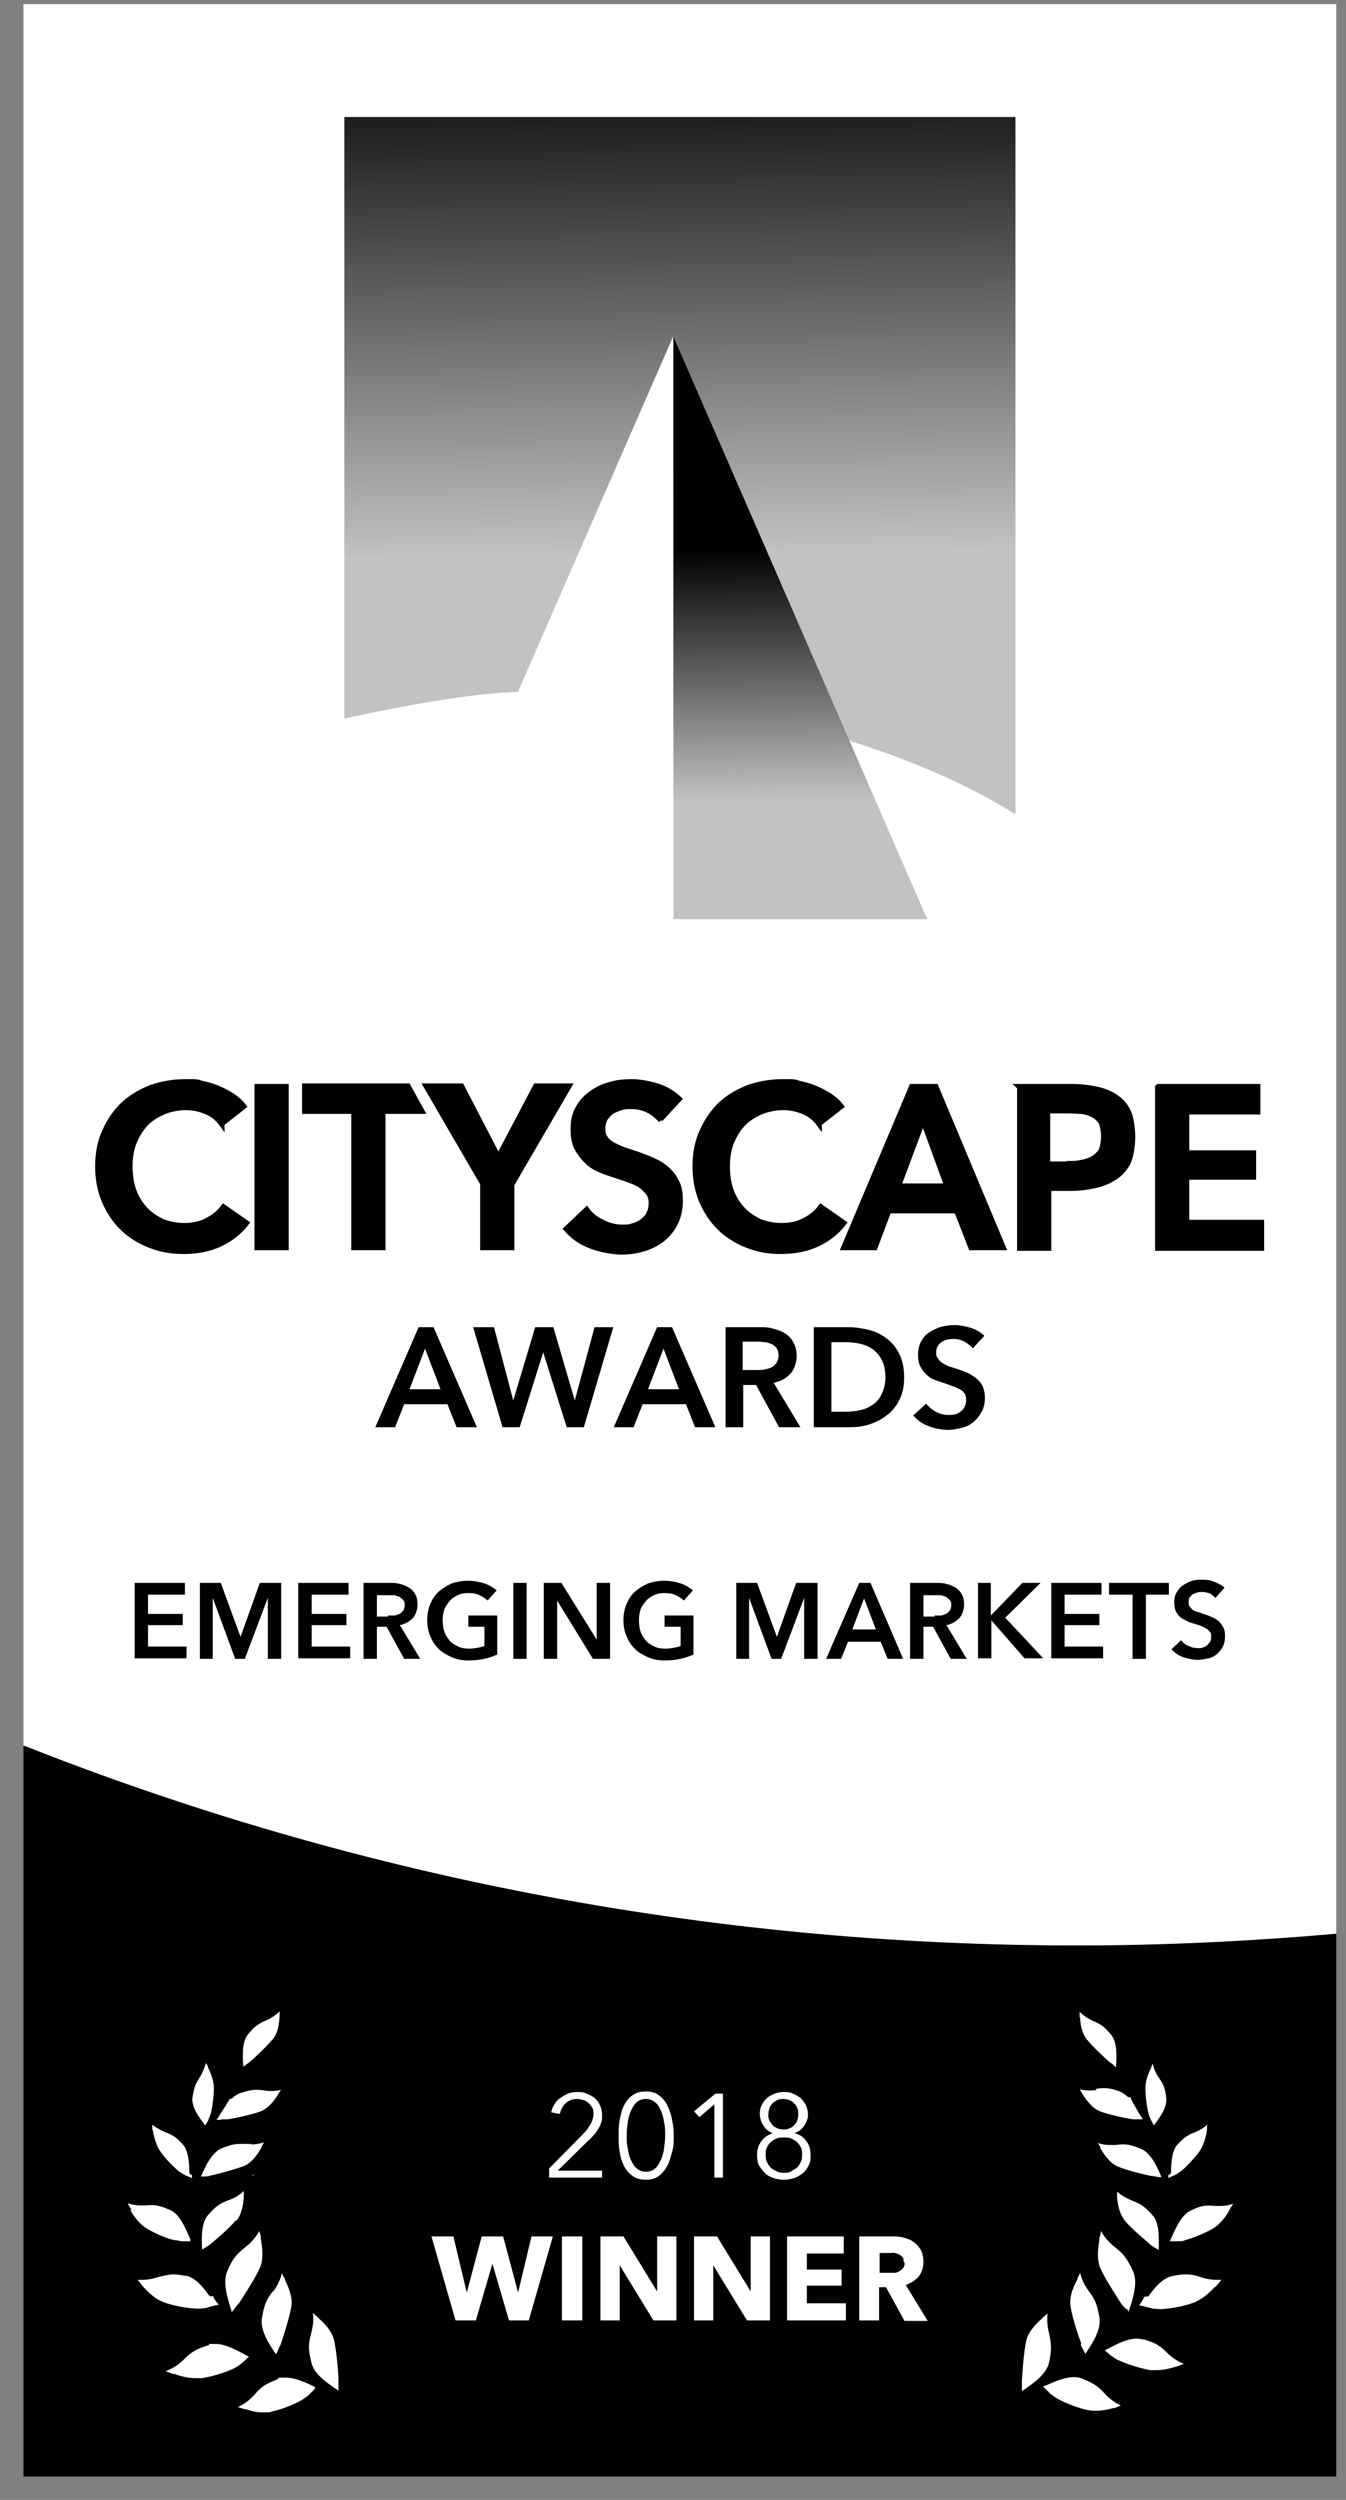 <svg width="49" height="91" viewBox="0 0 49 91" fill="none" xmlns="http://www.w3.org/2000/svg">
<rect x="0" y="0" width="49" height="91" fill="#808080" stroke="none"/>
<g clip-path="url(#clip0_10754_26129)">
<path d="M0.854 0.15V63.538C12.71 68.23 25.636 70.819 39.166 70.819C52.697 70.819 45.532 70.683 48.647 70.391V0.15H0.854Z" fill="white"/>
<path d="M19.057 25.186C26.649 25.186 33.307 27.327 36.967 29.644V4.258H12.535V26.159C12.535 26.159 16.779 25.186 19.057 25.186Z" fill="url(#paint0_linear_10754_26129)"/>
<path d="M24.508 33.46H33.755L24.508 12.24V33.46Z" fill="url(#paint1_linear_10754_26129)"/>
<path d="M24.509 33.46H15.242L24.509 12.24V33.46Z" fill="white"/>
<path d="M15.22 48.312H15.784L17.361 51.953H16.621L16.29 51.116H14.713L14.382 51.953H13.662L15.239 48.312H15.22ZM16.037 50.571L15.473 49.091L14.908 50.571H16.037Z" fill="#010101"/>
<path d="M17.283 48.312H17.984L18.685 50.98L19.483 48.312H20.145L20.924 50.98L21.644 48.312H22.325L21.255 51.953H20.631L19.775 49.227L18.918 51.953H18.295L17.225 48.312H17.283Z" fill="#010101"/>
<path d="M23.901 48.312H24.466L26.043 51.953H25.303L24.972 51.116H23.395L23.064 51.953H22.344L23.921 48.312H23.901ZM24.719 50.571L24.154 49.091L23.59 50.571H24.719Z" fill="#010101"/>
<path d="M26.395 48.312H27.66C27.835 48.312 27.991 48.312 28.166 48.371C28.322 48.41 28.478 48.468 28.594 48.546C28.711 48.624 28.828 48.741 28.886 48.877C28.964 49.013 29.003 49.169 29.003 49.364C29.003 49.558 28.925 49.85 28.77 50.006C28.614 50.181 28.419 50.279 28.166 50.337L29.14 51.953H28.361L27.524 50.415H27.056V51.953H26.414V48.312H26.395ZM27.563 49.87C27.66 49.87 27.757 49.87 27.835 49.85C27.913 49.831 28.01 49.812 28.088 49.773C28.166 49.734 28.224 49.675 28.263 49.617C28.302 49.539 28.341 49.461 28.341 49.344C28.341 49.227 28.322 49.169 28.283 49.091C28.244 49.033 28.186 48.974 28.108 48.935C28.03 48.897 27.952 48.877 27.874 48.858C27.796 48.858 27.699 48.838 27.621 48.838H27.037V49.87H27.563Z" fill="#010101"/>
<path d="M29.625 48.312H30.91C31.143 48.312 31.377 48.351 31.63 48.41C31.864 48.468 32.078 48.566 32.273 48.721C32.467 48.858 32.623 49.052 32.74 49.286C32.857 49.52 32.915 49.812 32.915 50.142C32.915 50.473 32.857 50.727 32.74 50.96C32.623 51.194 32.467 51.388 32.273 51.525C32.078 51.68 31.864 51.778 31.63 51.856C31.397 51.934 31.143 51.953 30.91 51.953H29.625V48.312ZM30.812 51.388C30.988 51.388 31.143 51.369 31.319 51.33C31.494 51.291 31.63 51.233 31.767 51.135C31.903 51.038 32.02 50.921 32.097 50.746C32.175 50.571 32.234 50.376 32.234 50.142C32.234 49.909 32.195 49.675 32.097 49.5C32.02 49.344 31.903 49.208 31.767 49.111C31.63 49.013 31.474 48.955 31.319 48.916C31.143 48.877 30.988 48.858 30.812 48.858H30.267V51.388H30.812Z" fill="#010101"/>
<path d="M35.407 49.072C35.329 48.974 35.232 48.916 35.115 48.838C34.998 48.779 34.862 48.74 34.745 48.74C34.628 48.74 34.589 48.74 34.511 48.76C34.434 48.76 34.375 48.799 34.297 48.838C34.239 48.877 34.181 48.935 34.142 48.994C34.103 49.052 34.083 49.13 34.083 49.227C34.083 49.325 34.083 49.383 34.142 49.441C34.181 49.5 34.219 49.558 34.278 49.597C34.336 49.636 34.414 49.675 34.492 49.714C34.57 49.753 34.667 49.772 34.784 49.811C34.901 49.85 35.018 49.889 35.154 49.947C35.271 49.986 35.388 50.064 35.504 50.142C35.602 50.22 35.699 50.317 35.758 50.434C35.816 50.551 35.855 50.707 35.855 50.882C35.855 51.057 35.816 51.252 35.738 51.388C35.66 51.524 35.563 51.661 35.446 51.758C35.329 51.855 35.193 51.933 35.018 51.972C34.862 52.011 34.687 52.05 34.511 52.05C34.336 52.05 34.044 52.011 33.811 51.914C33.577 51.836 33.402 51.7 33.246 51.524L33.713 51.096C33.811 51.213 33.928 51.31 34.064 51.388C34.219 51.466 34.356 51.505 34.511 51.505C34.667 51.505 34.667 51.505 34.745 51.486C34.823 51.486 34.901 51.427 34.959 51.388C35.018 51.349 35.076 51.291 35.115 51.213C35.154 51.135 35.173 51.057 35.173 50.96C35.173 50.862 35.154 50.785 35.115 50.726C35.076 50.668 35.018 50.609 34.94 50.571C34.862 50.532 34.784 50.493 34.667 50.454C34.57 50.415 34.453 50.376 34.336 50.337C34.219 50.298 34.122 50.259 34.005 50.22C33.889 50.181 33.791 50.103 33.713 50.025C33.636 49.948 33.558 49.85 33.499 49.733C33.441 49.617 33.421 49.48 33.421 49.305C33.421 49.13 33.46 48.955 33.538 48.818C33.616 48.682 33.713 48.565 33.85 48.487C33.986 48.41 34.122 48.332 34.278 48.293C34.434 48.254 34.609 48.234 34.765 48.234C34.92 48.234 35.135 48.273 35.329 48.332C35.524 48.39 35.68 48.487 35.835 48.624L35.407 49.091V49.072Z" fill="#010101"/>
<path d="M8.077 40.917C7.921 40.703 7.727 40.547 7.474 40.45C7.221 40.352 6.987 40.313 6.753 40.313C6.52 40.313 6.169 40.372 5.916 40.489C5.663 40.605 5.449 40.742 5.274 40.936C5.099 41.131 4.962 41.365 4.865 41.618C4.768 41.871 4.729 42.163 4.729 42.455C4.729 42.747 4.768 43.078 4.865 43.331C4.962 43.603 5.099 43.818 5.274 44.012C5.449 44.207 5.663 44.343 5.897 44.46C6.13 44.557 6.422 44.616 6.714 44.616C7.006 44.616 7.318 44.557 7.551 44.421C7.785 44.304 7.999 44.129 8.136 43.934L8.973 44.518C8.72 44.849 8.389 45.102 8.019 45.278C7.649 45.453 7.201 45.55 6.695 45.55C6.189 45.55 5.819 45.472 5.429 45.317C5.04 45.161 4.709 44.947 4.437 44.674C4.164 44.402 3.95 44.071 3.794 43.701C3.638 43.331 3.561 42.903 3.561 42.455C3.561 42.007 3.638 41.559 3.814 41.189C3.969 40.819 4.203 40.489 4.476 40.216C4.768 39.944 5.099 39.749 5.488 39.593C5.877 39.457 6.286 39.379 6.753 39.379C7.221 39.379 7.143 39.379 7.337 39.437C7.532 39.476 7.746 39.535 7.921 39.612C8.116 39.69 8.291 39.788 8.447 39.885C8.622 40.002 8.758 40.119 8.875 40.274L8.077 40.897V40.917Z" fill="#010101" stroke="#010101" stroke-width="0.195"/>
<path d="M9.361 39.555H10.413V45.414H9.361V39.555Z" fill="#010101" stroke="#010101" stroke-width="0.195"/>
<path d="M12.885 40.45H11.094V39.535H14.851L15.357 40.45H13.936V45.414H12.885V40.45Z" fill="#010101" stroke="#010101" stroke-width="0.195"/>
<path d="M17.597 43.117L15.514 39.535H16.799L18.142 42.124L19.505 39.535H20.712L18.628 43.117V45.414H17.577V43.117H17.597Z" fill="#010101" stroke="#010101" stroke-width="0.195"/>
<path d="M24.061 40.781C23.944 40.644 23.788 40.508 23.594 40.411C23.399 40.313 23.185 40.274 22.99 40.274C22.796 40.274 22.757 40.274 22.62 40.313C22.504 40.352 22.387 40.391 22.29 40.45C22.192 40.508 22.114 40.605 22.036 40.703C21.978 40.8 21.939 40.936 21.939 41.073C21.939 41.209 21.959 41.326 22.017 41.404C22.075 41.501 22.153 41.579 22.25 41.637C22.348 41.696 22.465 41.754 22.601 41.812C22.737 41.871 22.893 41.91 23.049 41.968C23.243 42.026 23.438 42.104 23.633 42.182C23.827 42.26 24.022 42.358 24.197 42.494C24.372 42.63 24.509 42.786 24.606 42.98C24.723 43.175 24.762 43.409 24.762 43.701C24.762 43.993 24.703 44.285 24.587 44.518C24.47 44.752 24.314 44.947 24.119 45.102C23.925 45.258 23.691 45.375 23.438 45.453C23.185 45.531 22.912 45.57 22.62 45.57C22.328 45.57 21.861 45.492 21.511 45.355C21.141 45.219 20.849 45.005 20.615 44.733L21.355 44.032C21.491 44.226 21.686 44.382 21.939 44.499C22.173 44.616 22.406 44.674 22.64 44.674C22.873 44.674 22.893 44.674 23.01 44.635C23.146 44.596 23.243 44.557 23.36 44.48C23.457 44.402 23.555 44.324 23.613 44.207C23.672 44.09 23.711 43.973 23.711 43.798C23.711 43.623 23.672 43.506 23.594 43.409C23.516 43.311 23.419 43.214 23.302 43.136C23.185 43.058 23.029 43 22.873 42.941C22.698 42.883 22.543 42.825 22.348 42.766C22.173 42.708 21.997 42.65 21.822 42.572C21.647 42.494 21.491 42.396 21.355 42.26C21.219 42.124 21.102 41.968 21.005 41.793C20.907 41.598 20.868 41.384 20.868 41.092C20.868 40.8 20.927 40.528 21.063 40.313C21.18 40.099 21.355 39.924 21.55 39.788C21.744 39.651 21.978 39.535 22.231 39.476C22.484 39.398 22.757 39.379 23.01 39.379C23.263 39.379 23.613 39.437 23.925 39.535C24.236 39.632 24.489 39.788 24.723 40.002L24.042 40.742L24.061 40.781Z" fill="#010101" stroke="#010101" stroke-width="0.195"/>
<path d="M29.823 40.917C29.667 40.703 29.473 40.547 29.22 40.45C28.967 40.352 28.733 40.313 28.499 40.313C28.266 40.313 27.915 40.372 27.662 40.489C27.409 40.605 27.195 40.742 27.02 40.936C26.845 41.131 26.708 41.365 26.611 41.618C26.514 41.871 26.475 42.163 26.475 42.455C26.475 42.747 26.514 43.078 26.611 43.331C26.708 43.603 26.845 43.818 27.02 44.012C27.195 44.207 27.409 44.343 27.643 44.46C27.876 44.557 28.168 44.616 28.46 44.616C28.753 44.616 29.064 44.557 29.298 44.421C29.531 44.304 29.745 44.129 29.882 43.934L30.719 44.518C30.466 44.849 30.135 45.102 29.765 45.278C29.395 45.453 28.947 45.55 28.441 45.55C27.935 45.55 27.565 45.472 27.176 45.317C26.786 45.161 26.455 44.947 26.183 44.674C25.91 44.402 25.696 44.071 25.54 43.701C25.384 43.331 25.307 42.903 25.307 42.455C25.307 42.007 25.384 41.559 25.56 41.189C25.715 40.819 25.949 40.489 26.222 40.216C26.514 39.944 26.845 39.749 27.234 39.593C27.623 39.457 28.032 39.379 28.499 39.379C28.967 39.379 28.889 39.379 29.083 39.437C29.278 39.476 29.492 39.535 29.667 39.612C29.862 39.69 30.037 39.788 30.193 39.885C30.368 40.002 30.505 40.119 30.621 40.274L29.823 40.897V40.917Z" fill="#010101" stroke="#010101" stroke-width="0.195"/>
<path d="M33.191 39.555H34.067L36.52 45.414H35.352L34.827 44.071H32.354L31.848 45.414H30.719L33.191 39.555ZM34.476 43.176L33.6 40.781L32.705 43.176H34.476Z" fill="#010101" stroke="#010101" stroke-width="0.195"/>
<path d="M37.103 39.555H39.011C39.342 39.555 39.654 39.594 39.926 39.652C40.199 39.71 40.432 39.808 40.627 39.944C40.822 40.08 40.978 40.255 41.075 40.47C41.172 40.684 41.231 41.073 41.231 41.385C41.231 41.696 41.172 42.105 41.056 42.339C40.939 42.553 40.764 42.747 40.569 42.864C40.355 43.001 40.121 43.098 39.849 43.156C39.576 43.215 39.284 43.254 38.972 43.254H38.174V45.434H37.123V39.574L37.103 39.555ZM38.875 42.358C39.05 42.358 39.206 42.358 39.362 42.319C39.517 42.3 39.654 42.241 39.771 42.183C39.887 42.124 39.985 42.027 40.063 41.93C40.141 41.813 40.179 41.54 40.179 41.365C40.179 41.19 40.141 40.917 40.063 40.82C39.985 40.703 39.887 40.625 39.771 40.567C39.654 40.509 39.517 40.47 39.362 40.45C39.206 40.45 39.05 40.431 38.895 40.431H38.135V42.377H38.856L38.875 42.358Z" fill="#010101" stroke="#010101" stroke-width="0.195"/>
<path d="M42.166 39.555H45.787V40.47H43.198V41.969H45.631V42.845H43.198V44.499H45.923V45.434H42.147V39.574L42.166 39.555Z" fill="#010101" stroke="#010101" stroke-width="0.195"/>
<path d="M0.854 63.537V90.15H48.647V70.39C45.532 70.662 42.359 70.818 39.166 70.818C25.636 70.818 12.71 68.229 0.854 63.537Z" fill="#010101"/>
<path d="M4.902 57.619H6.732V58.047H5.389V58.748H6.654V59.157H5.389V59.936H6.791V60.364H4.902V57.6V57.619Z" fill="#010101"/>
<path d="M7.277 57.619H8.037L8.757 59.585L9.458 57.619H10.236V60.384H9.75V58.164L8.913 60.384H8.562L7.745 58.164V60.384H7.277V57.619Z" fill="#010101"/>
<path d="M10.859 57.619H12.689V58.047H11.346V58.748H12.611V59.157H11.346V59.936H12.748V60.364H10.859V57.6V57.619Z" fill="#010101"/>
<path d="M13.234 57.619H14.188C14.325 57.619 14.441 57.619 14.558 57.658C14.675 57.678 14.792 57.736 14.889 57.794C14.986 57.853 15.064 57.931 15.123 58.047C15.181 58.145 15.201 58.281 15.201 58.417C15.201 58.554 15.142 58.787 15.025 58.904C14.909 59.021 14.753 59.118 14.558 59.157L15.298 60.384H14.714L14.072 59.215H13.721V60.384H13.234V57.619ZM14.13 58.807C14.208 58.807 14.266 58.807 14.344 58.807C14.422 58.807 14.48 58.768 14.539 58.748C14.597 58.729 14.636 58.67 14.675 58.632C14.714 58.573 14.733 58.515 14.733 58.437C14.733 58.359 14.733 58.3 14.675 58.242C14.636 58.203 14.597 58.164 14.539 58.125C14.48 58.106 14.422 58.086 14.364 58.067C14.305 58.067 14.227 58.067 14.169 58.067H13.721V58.846H14.13V58.807Z" fill="#010101"/>
<path d="M18.101 60.228C17.965 60.286 17.809 60.344 17.634 60.383C17.459 60.422 17.283 60.442 17.05 60.442C16.816 60.442 16.622 60.403 16.446 60.325C16.271 60.247 16.096 60.15 15.979 60.033C15.843 59.897 15.745 59.76 15.668 59.566C15.59 59.391 15.551 59.196 15.551 58.982C15.551 58.767 15.59 58.553 15.668 58.378C15.745 58.203 15.843 58.047 15.979 57.93C16.115 57.814 16.271 57.716 16.446 57.638C16.622 57.58 16.816 57.541 17.03 57.541C17.244 57.541 17.459 57.58 17.634 57.638C17.809 57.697 17.965 57.794 18.082 57.891L17.751 58.261C17.673 58.184 17.575 58.125 17.459 58.067C17.342 58.008 17.186 57.989 17.05 57.989C16.913 57.989 16.777 58.008 16.66 58.067C16.544 58.125 16.446 58.184 16.368 58.281C16.291 58.378 16.213 58.475 16.174 58.592C16.135 58.709 16.115 58.845 16.115 58.982C16.115 59.118 16.135 59.274 16.174 59.391C16.213 59.507 16.291 59.624 16.368 59.721C16.446 59.819 16.563 59.877 16.68 59.936C16.797 59.994 16.933 60.013 17.089 60.013C17.244 60.013 17.478 59.974 17.634 59.916V59.215H17.05V58.806H18.101V60.228Z" fill="#010101"/>
<path d="M18.686 57.619H19.172V60.384H18.686V57.619Z" fill="#010101"/>
<path d="M19.795 57.619H20.437L21.722 59.683V57.619H22.209V60.384H21.586L20.282 58.262V60.384H19.795V57.619Z" fill="#010101"/>
<path d="M25.246 60.228C25.109 60.286 24.954 60.344 24.778 60.383C24.603 60.422 24.428 60.442 24.194 60.442C23.961 60.442 23.766 60.403 23.591 60.325C23.416 60.247 23.24 60.15 23.124 60.033C22.987 59.897 22.89 59.76 22.812 59.566C22.734 59.391 22.695 59.196 22.695 58.982C22.695 58.767 22.734 58.553 22.812 58.378C22.89 58.203 22.987 58.047 23.124 57.93C23.26 57.814 23.416 57.716 23.591 57.638C23.766 57.58 23.961 57.541 24.175 57.541C24.389 57.541 24.603 57.58 24.778 57.638C24.954 57.697 25.109 57.794 25.226 57.891L24.895 58.261C24.817 58.184 24.72 58.125 24.603 58.067C24.486 58.008 24.331 57.989 24.194 57.989C24.058 57.989 23.922 58.008 23.805 58.067C23.688 58.125 23.591 58.184 23.513 58.281C23.435 58.378 23.357 58.475 23.318 58.592C23.279 58.709 23.26 58.845 23.26 58.982C23.26 59.118 23.279 59.274 23.318 59.391C23.357 59.507 23.435 59.624 23.513 59.721C23.591 59.819 23.708 59.877 23.825 59.936C23.941 59.994 24.078 60.013 24.233 60.013C24.389 60.013 24.623 59.974 24.778 59.916V59.215H24.194V58.806H25.246V60.228Z" fill="#010101"/>
<path d="M26.803 57.619H27.562L28.282 59.585L28.983 57.619H29.762V60.384H29.275V58.164L28.438 60.384H28.088L27.27 58.164V60.384H26.803V57.619Z" fill="#010101"/>
<path d="M31.262 57.619H31.69L32.878 60.384H32.313L32.06 59.761H30.872L30.619 60.384H30.074L31.281 57.619H31.262ZM31.885 59.313L31.456 58.184L31.028 59.313H31.885Z" fill="#010101"/>
<path d="M33.131 57.619H34.085C34.221 57.619 34.338 57.619 34.455 57.658C34.572 57.678 34.688 57.736 34.786 57.794C34.883 57.853 34.961 57.931 35.019 58.047C35.078 58.145 35.097 58.281 35.097 58.417C35.097 58.554 35.039 58.787 34.922 58.904C34.805 59.021 34.649 59.118 34.455 59.157L35.194 60.384H34.61L33.968 59.215H33.618V60.384H33.131V57.619ZM34.026 58.807C34.104 58.807 34.163 58.807 34.24 58.807C34.318 58.807 34.377 58.768 34.435 58.748C34.494 58.729 34.532 58.67 34.572 58.632C34.61 58.573 34.63 58.515 34.63 58.437C34.63 58.359 34.63 58.3 34.572 58.242C34.532 58.203 34.494 58.164 34.435 58.125C34.377 58.106 34.318 58.086 34.26 58.067C34.202 58.067 34.124 58.067 34.065 58.067H33.618V58.846H34.026V58.807Z" fill="#010101"/>
<path d="M35.584 57.619H36.071V58.807L37.219 57.619H37.881L36.596 58.885L37.978 60.364H37.297L36.09 58.982V60.364H35.603V57.6L35.584 57.619Z" fill="#010101"/>
<path d="M38.27 57.619H40.099V58.047H38.756V58.748H40.022V59.157H38.756V59.936H40.158V60.364H38.27V57.6V57.619Z" fill="#010101"/>
<path d="M41.21 58.047H40.373V57.619H42.553V58.047H41.716V60.384H41.23V58.047H41.21Z" fill="#010101"/>
<path d="M44.266 58.183C44.208 58.125 44.149 58.066 44.052 58.008C43.955 57.969 43.857 57.95 43.76 57.95C43.663 57.95 43.643 57.95 43.585 57.969C43.526 57.989 43.468 58.008 43.429 58.028C43.39 58.047 43.351 58.105 43.312 58.144C43.273 58.183 43.273 58.242 43.273 58.32C43.273 58.398 43.273 58.436 43.312 58.475C43.332 58.514 43.371 58.553 43.41 58.592C43.449 58.631 43.507 58.651 43.585 58.67C43.643 58.69 43.721 58.709 43.799 58.748C43.896 58.767 43.974 58.806 44.072 58.845C44.169 58.884 44.247 58.923 44.325 58.981C44.403 59.04 44.461 59.118 44.519 59.215C44.578 59.312 44.597 59.41 44.597 59.546C44.597 59.682 44.578 59.819 44.519 59.935C44.461 60.052 44.383 60.13 44.305 60.208C44.208 60.286 44.111 60.344 43.994 60.364C43.877 60.383 43.741 60.422 43.604 60.422C43.468 60.422 43.254 60.383 43.079 60.325C42.904 60.266 42.767 60.169 42.65 60.033L43.001 59.702C43.059 59.799 43.157 59.877 43.273 59.916C43.39 59.974 43.487 59.994 43.604 59.994C43.721 59.994 43.721 59.994 43.779 59.974C43.838 59.955 43.896 59.935 43.935 59.897C43.974 59.858 44.013 59.819 44.052 59.76C44.091 59.702 44.091 59.643 44.091 59.566C44.091 59.488 44.091 59.429 44.033 59.39C43.994 59.351 43.955 59.293 43.896 59.273C43.838 59.235 43.779 59.215 43.702 59.176C43.624 59.157 43.546 59.118 43.449 59.098C43.371 59.079 43.273 59.04 43.196 59.001C43.118 58.962 43.04 58.923 42.962 58.865C42.904 58.806 42.845 58.728 42.806 58.651C42.767 58.573 42.748 58.456 42.748 58.32C42.748 58.183 42.767 58.066 42.845 57.95C42.904 57.852 42.981 57.755 43.079 57.697C43.176 57.638 43.273 57.58 43.41 57.541C43.526 57.502 43.643 57.502 43.779 57.502C43.916 57.502 44.072 57.521 44.208 57.58C44.344 57.638 44.48 57.697 44.578 57.794L44.266 58.144V58.183Z" fill="#010101"/>
<path d="M21.937 79.267H19.99V78.936L21.236 77.671C21.275 77.632 21.334 77.573 21.372 77.515C21.411 77.457 21.45 77.398 21.489 77.34C21.528 77.281 21.548 77.223 21.567 77.165C21.587 77.106 21.606 77.028 21.606 76.97C21.606 76.912 21.606 76.795 21.567 76.736C21.528 76.678 21.489 76.6 21.431 76.561C21.372 76.503 21.314 76.464 21.236 76.444C21.158 76.425 21.08 76.405 21.003 76.405C20.847 76.405 20.691 76.464 20.594 76.561C20.477 76.659 20.419 76.795 20.38 76.951L20.068 76.892C20.088 76.795 20.127 76.678 20.185 76.6C20.243 76.503 20.302 76.425 20.399 76.367C20.496 76.308 20.574 76.25 20.672 76.211C20.769 76.172 20.886 76.152 21.003 76.152C21.119 76.152 21.236 76.152 21.353 76.211C21.47 76.25 21.567 76.308 21.645 76.367C21.723 76.444 21.801 76.522 21.84 76.639C21.898 76.736 21.918 76.873 21.918 77.009C21.918 77.145 21.918 77.204 21.879 77.281C21.859 77.359 21.82 77.437 21.762 77.515C21.723 77.593 21.665 77.671 21.606 77.729C21.548 77.788 21.489 77.865 21.411 77.924L20.302 79.014H21.918V79.287L21.937 79.267Z" fill="white"/>
<path d="M23.514 76.133C23.709 76.133 23.865 76.172 23.982 76.269C24.118 76.366 24.215 76.483 24.293 76.639C24.371 76.795 24.429 76.97 24.468 77.165C24.507 77.359 24.527 77.554 24.527 77.749C24.527 77.943 24.527 78.138 24.468 78.333C24.41 78.527 24.371 78.703 24.293 78.839C24.215 78.975 24.118 79.111 23.982 79.209C23.845 79.306 23.69 79.345 23.514 79.345C23.339 79.345 23.164 79.306 23.028 79.209C22.891 79.111 22.794 78.995 22.716 78.839C22.638 78.683 22.58 78.508 22.56 78.333C22.521 78.138 22.521 77.943 22.521 77.749C22.521 77.554 22.521 77.359 22.56 77.165C22.599 76.97 22.638 76.795 22.716 76.639C22.794 76.483 22.891 76.366 23.028 76.269C23.164 76.172 23.32 76.133 23.514 76.133ZM23.514 76.405C23.378 76.405 23.261 76.444 23.183 76.522C23.086 76.6 23.028 76.717 22.969 76.834C22.911 76.97 22.872 77.106 22.852 77.262C22.833 77.418 22.814 77.573 22.814 77.729C22.814 77.885 22.814 78.041 22.852 78.196C22.872 78.352 22.911 78.508 22.969 78.625C23.028 78.761 23.086 78.858 23.183 78.936C23.281 79.014 23.378 79.053 23.514 79.053C23.651 79.053 23.767 79.014 23.845 78.936C23.943 78.858 24.001 78.742 24.059 78.625C24.118 78.488 24.157 78.352 24.176 78.196C24.196 78.041 24.215 77.885 24.215 77.729C24.215 77.573 24.215 77.418 24.176 77.262C24.157 77.106 24.118 76.951 24.059 76.834C24.001 76.697 23.943 76.6 23.845 76.522C23.748 76.444 23.651 76.405 23.514 76.405Z" fill="white"/>
<path d="M26.317 79.267H26.005V76.6L25.46 77.067L25.266 76.853L26.044 76.211H26.317V79.267Z" fill="white"/>
<path d="M28.945 77.651C29.12 77.71 29.256 77.788 29.354 77.943C29.47 78.08 29.509 78.255 29.509 78.469C29.509 78.683 29.49 78.722 29.431 78.839C29.373 78.956 29.315 79.034 29.217 79.112C29.12 79.189 29.023 79.248 28.906 79.287C28.789 79.326 28.653 79.345 28.536 79.345C28.419 79.345 28.283 79.326 28.166 79.287C28.049 79.248 27.932 79.189 27.855 79.112C27.777 79.034 27.699 78.936 27.64 78.839C27.582 78.742 27.562 78.605 27.562 78.469C27.562 78.333 27.562 78.274 27.601 78.177C27.621 78.08 27.679 78.002 27.718 77.943C27.777 77.865 27.835 77.807 27.893 77.768C27.971 77.71 28.049 77.69 28.127 77.651C28.049 77.612 27.991 77.593 27.932 77.535C27.874 77.496 27.835 77.437 27.796 77.379C27.757 77.32 27.718 77.243 27.699 77.184C27.679 77.106 27.66 77.028 27.66 76.951C27.66 76.834 27.679 76.717 27.738 76.62C27.777 76.522 27.855 76.425 27.932 76.367C28.01 76.289 28.108 76.25 28.205 76.211C28.302 76.172 28.419 76.152 28.536 76.152C28.653 76.152 28.77 76.152 28.867 76.211C28.964 76.25 29.061 76.308 29.139 76.367C29.217 76.444 29.276 76.522 29.334 76.62C29.373 76.717 29.412 76.834 29.412 76.951C29.412 77.067 29.412 77.106 29.373 77.184C29.354 77.262 29.315 77.32 29.276 77.379C29.237 77.437 29.178 77.496 29.139 77.535C29.081 77.573 29.023 77.612 28.945 77.632V77.651ZM27.874 78.43C27.874 78.527 27.874 78.605 27.913 78.683C27.952 78.761 27.991 78.839 28.049 78.897C28.108 78.956 28.186 78.995 28.263 79.034C28.341 79.073 28.439 79.092 28.536 79.092C28.633 79.092 28.731 79.092 28.808 79.034C28.886 78.975 28.964 78.956 29.023 78.897C29.081 78.839 29.12 78.761 29.159 78.683C29.198 78.605 29.198 78.508 29.198 78.43C29.198 78.352 29.198 78.255 29.159 78.177C29.12 78.099 29.081 78.041 29.023 77.982C28.964 77.924 28.886 77.885 28.808 77.846C28.731 77.807 28.633 77.807 28.536 77.807C28.439 77.807 28.341 77.807 28.263 77.846C28.186 77.885 28.108 77.924 28.049 77.982C27.991 78.041 27.952 78.099 27.913 78.177C27.874 78.255 27.874 78.333 27.874 78.43ZM27.971 76.97C27.971 77.048 27.971 77.126 28.01 77.184C28.03 77.243 28.088 77.301 28.127 77.359C28.166 77.418 28.244 77.437 28.302 77.476C28.361 77.496 28.439 77.515 28.516 77.515C28.594 77.515 28.672 77.515 28.731 77.476C28.789 77.457 28.867 77.418 28.906 77.359C28.964 77.301 29.003 77.262 29.023 77.184C29.042 77.126 29.061 77.048 29.061 76.97C29.061 76.892 29.061 76.814 29.023 76.736C29.003 76.659 28.945 76.6 28.906 76.561C28.847 76.503 28.789 76.464 28.731 76.444C28.672 76.425 28.594 76.405 28.516 76.405C28.439 76.405 28.361 76.405 28.302 76.444C28.244 76.464 28.166 76.522 28.127 76.561C28.088 76.6 28.03 76.678 28.01 76.736C27.991 76.814 27.971 76.892 27.971 76.97Z" fill="white"/>
<path d="M19.27 84.465H18.53L17.926 82.401L17.323 84.465H16.583L15.707 81.408H16.505L16.992 83.452L17.537 81.408H18.316L18.861 83.452L19.348 81.408H20.126L19.25 84.465H19.27Z" fill="white"/>
<path d="M20.457 84.465V81.408H21.197V84.465H20.457Z" fill="white"/>
<path d="M23.787 84.465L22.56 82.46V84.465H21.859V81.408H22.697L23.923 83.413V81.408H24.624V84.465H23.787Z" fill="white"/>
<path d="M27.193 84.465L25.966 82.46V84.465H25.266V81.408H26.103L27.329 83.413V81.408H28.03V84.465H27.193Z" fill="white"/>
<path d="M28.652 84.465V81.408H30.716V82.031H29.373V82.615H30.638V83.199H29.373V83.842H30.794V84.465H28.652Z" fill="white"/>
<path d="M32.917 84.465L32.255 83.258H32.002V84.465H31.281V81.408H32.449C32.605 81.408 32.741 81.408 32.878 81.447C33.014 81.486 33.15 81.525 33.248 81.603C33.364 81.681 33.442 81.778 33.52 81.895C33.578 82.012 33.617 82.168 33.617 82.343C33.617 82.518 33.559 82.732 33.442 82.868C33.325 83.005 33.17 83.102 32.975 83.18L33.773 84.484H32.917V84.465ZM32.897 82.343C32.897 82.265 32.897 82.206 32.858 82.167C32.819 82.129 32.78 82.09 32.741 82.07C32.702 82.051 32.644 82.031 32.586 82.012C32.527 81.992 32.469 82.012 32.41 82.012H32.021V82.732H32.371C32.43 82.732 32.488 82.732 32.566 82.732C32.624 82.732 32.683 82.713 32.741 82.674C32.8 82.635 32.839 82.615 32.878 82.557C32.917 82.498 32.936 82.44 32.936 82.362L32.897 82.343Z" fill="white"/>
<path d="M42.613 81.506V81.545C42.613 81.545 42.593 81.565 42.574 81.584C42.613 81.584 42.652 81.584 42.71 81.584C42.788 81.584 42.866 81.584 42.905 81.584C42.983 81.584 43.08 81.584 43.138 81.545C43.294 81.506 43.761 81.35 44.131 81.136C44.443 80.961 44.657 80.63 44.754 80.455C44.754 80.455 44.754 80.416 44.774 80.416C44.793 80.358 44.852 80.299 44.891 80.221C44.774 80.26 44.618 80.299 44.423 80.299C44.229 80.299 44.306 80.299 44.248 80.299C43.859 80.26 43.703 80.299 43.372 80.455C43.002 80.611 42.788 81.136 42.613 81.526V81.506ZM39.342 85.341C39.362 85.419 39.42 85.497 39.459 85.575C39.478 85.633 39.498 85.672 39.517 85.692C39.517 85.692 39.517 85.692 39.517 85.672C39.77 85.302 40.101 84.796 40.023 84.349C39.946 83.94 39.907 83.764 39.634 83.395C39.459 83.161 39.362 82.927 39.323 82.733C39.284 82.811 39.245 82.888 39.225 82.927V82.966C39.108 83.18 38.914 83.57 38.972 83.94C39.031 84.388 39.303 85.147 39.362 85.302L39.342 85.341ZM42.282 79.248C42.126 78.878 41.892 78.352 41.523 78.216C41.172 78.08 41.016 78.022 40.608 78.08C40.549 78.08 40.491 78.08 40.432 78.08C40.257 78.08 40.082 78.06 39.965 78.002C40.004 78.06 40.043 78.119 40.062 78.177C40.062 78.197 40.062 78.216 40.062 78.216C40.179 78.391 40.374 78.722 40.685 78.859C41.036 79.014 41.717 79.17 41.912 79.209C41.99 79.209 42.068 79.228 42.165 79.248H42.204C42.223 79.248 42.243 79.248 42.262 79.248H42.282ZM40.238 87.152C39.946 86.821 39.77 86.743 39.401 86.587C39.303 86.548 39.206 86.529 39.108 86.529C38.758 86.529 38.369 86.704 38.057 86.84H38.018C38.018 86.86 37.999 86.86 37.979 86.879C37.999 86.899 38.038 86.938 38.077 86.977C38.135 87.035 38.213 87.113 38.233 87.132C38.31 87.191 38.388 87.249 38.447 87.288C38.602 87.385 39.108 87.619 39.537 87.716C39.634 87.736 39.751 87.755 39.887 87.755C40.14 87.755 40.374 87.697 40.53 87.658H40.569C40.627 87.639 40.724 87.6 40.802 87.561C40.627 87.483 40.413 87.347 40.199 87.113L40.238 87.152ZM42.515 79.287C42.554 79.267 42.613 79.248 42.691 79.209C42.749 79.189 42.827 79.151 42.846 79.131C42.905 79.092 42.963 79.053 43.022 79.014C43.138 78.917 43.45 78.606 43.664 78.314C43.839 78.06 43.917 77.71 43.937 77.535V77.496C43.937 77.457 43.937 77.398 43.956 77.34C43.839 77.437 43.703 77.535 43.508 77.613C43.197 77.729 43.099 77.827 42.866 78.06C42.671 78.275 42.632 78.683 42.632 79.053C42.632 79.112 42.593 79.17 42.535 79.17C42.535 79.17 42.535 79.17 42.535 79.189C42.535 79.189 42.535 79.228 42.535 79.248C42.535 79.248 42.535 79.267 42.535 79.287H42.515ZM44.267 83.239C44.267 83.219 44.267 83.2 44.287 83.2C44.326 83.161 44.404 83.064 44.462 82.986C44.404 82.986 44.326 82.986 44.248 82.986C44.073 82.986 43.878 82.947 43.703 82.888C43.489 82.811 43.333 82.791 43.158 82.791C42.983 82.791 42.885 82.811 42.691 82.85C42.34 82.908 42.029 83.278 41.834 83.55C41.795 83.609 41.737 83.609 41.678 83.589C41.62 83.667 41.581 83.764 41.523 83.842C41.523 83.862 41.484 83.881 41.464 83.92C41.523 83.92 41.6 83.94 41.737 83.979C41.815 83.998 41.912 84.018 41.951 84.037C42.048 84.037 42.145 84.056 42.223 84.056C42.399 84.056 42.944 83.998 43.392 83.842C43.761 83.725 44.073 83.414 44.209 83.258L44.267 83.239ZM41.892 77.145C41.892 77.184 41.951 77.243 41.97 77.301C41.97 77.321 42.009 77.36 42.009 77.379C42.009 77.379 42.009 77.379 42.009 77.36C42.223 77.087 42.496 76.698 42.457 76.367C42.418 76.055 42.379 75.9 42.184 75.627C42.068 75.452 41.99 75.276 41.97 75.121C41.951 75.16 41.912 75.218 41.912 75.238C41.912 75.238 41.912 75.237 41.912 75.257C41.834 75.413 41.698 75.705 41.698 76.016C41.698 76.386 41.776 76.814 41.815 76.951C41.815 77.009 41.873 77.087 41.892 77.145ZM37.22 87.016C37.22 87.016 37.22 87.016 37.24 87.016C37.609 86.763 38.096 86.432 38.194 85.984C38.271 85.575 38.291 85.4 38.194 84.952C38.116 84.66 38.116 84.407 38.135 84.212C38.077 84.271 37.999 84.329 37.96 84.368C37.96 84.368 37.941 84.388 37.921 84.407C37.746 84.563 37.434 84.855 37.356 85.225C37.259 85.653 37.22 86.451 37.201 86.646C37.201 86.724 37.201 86.84 37.201 86.918C37.201 86.957 37.201 86.996 37.201 87.035L37.22 87.016ZM41.016 84.037C41.055 84.095 41.075 84.134 41.094 84.154C41.094 84.154 41.094 84.134 41.094 84.115C41.25 83.667 41.445 83.064 41.23 82.635C41.036 82.246 40.938 82.071 40.588 81.798C40.335 81.603 40.179 81.389 40.082 81.214C40.062 81.311 40.043 81.409 40.023 81.467C40.023 81.467 40.023 81.506 40.023 81.526C39.985 81.779 39.907 82.227 40.062 82.577C40.257 83.005 40.724 83.706 40.822 83.862C40.861 83.92 40.938 83.998 40.997 84.056L41.016 84.037ZM41.62 85.166C41.542 85.147 41.464 85.127 41.386 85.127C41.016 85.127 40.588 85.361 40.296 85.517C40.277 85.517 40.257 85.536 40.218 85.555C40.257 85.575 40.277 85.614 40.335 85.653C40.393 85.711 40.471 85.77 40.51 85.789C40.588 85.847 40.666 85.906 40.744 85.925C40.9 86.003 41.425 86.198 41.873 86.276C41.951 86.276 42.029 86.276 42.107 86.276C42.418 86.276 42.71 86.178 42.846 86.14C42.846 86.14 42.846 86.14 42.866 86.14C42.905 86.12 43.002 86.081 43.099 86.042C42.924 85.984 42.691 85.847 42.477 85.633C42.165 85.322 41.99 85.263 41.6 85.147L41.62 85.166ZM39.323 73.427C39.323 73.622 39.362 73.972 39.556 74.225C39.79 74.517 40.277 74.965 40.393 75.062C40.452 75.101 40.51 75.14 40.569 75.199C40.569 75.218 40.608 75.238 40.627 75.238C40.647 74.868 40.685 74.362 40.452 74.07C40.238 73.816 40.121 73.7 39.79 73.563C39.576 73.466 39.42 73.349 39.303 73.232C39.303 73.291 39.303 73.349 39.303 73.388V73.427H39.323ZM39.926 76.075C39.712 76.114 39.478 76.094 39.303 76.055C39.342 76.114 39.381 76.172 39.401 76.211C39.401 76.211 39.401 76.211 39.42 76.25C39.537 76.425 39.751 76.737 40.043 76.853C40.393 76.99 41.094 77.126 41.25 77.145C41.308 77.145 41.386 77.145 41.464 77.145C41.523 77.145 41.562 77.145 41.6 77.145C41.562 77.067 41.523 77.009 41.464 76.931C41.425 76.853 41.386 76.795 41.347 76.717L41.289 76.62C41.25 76.542 41.211 76.484 41.172 76.406V76.347C41.114 76.347 41.055 76.347 41.036 76.308C40.938 76.23 40.861 76.172 40.763 76.133C40.432 76.016 40.277 75.977 39.887 76.036L39.926 76.075ZM42.107 81.857C42.126 81.857 42.165 81.896 42.184 81.896C42.184 81.487 42.223 80.922 41.951 80.63C41.698 80.358 41.581 80.241 41.211 80.105C40.977 80.007 40.783 79.89 40.666 79.774C40.666 79.851 40.666 79.929 40.666 79.949V79.988C40.685 80.202 40.744 80.591 40.958 80.844C41.211 81.156 41.776 81.603 41.892 81.72C41.951 81.759 42.029 81.818 42.107 81.857ZM9.926 83.414C9.654 83.764 9.615 83.959 9.537 84.368C9.459 84.816 9.79 85.322 10.043 85.692C10.043 85.692 10.043 85.692 10.043 85.711C10.043 85.672 10.082 85.653 10.101 85.594C10.14 85.497 10.179 85.419 10.218 85.341C10.277 85.166 10.53 84.407 10.608 83.959C10.666 83.589 10.471 83.2 10.374 82.986V82.947C10.335 82.908 10.296 82.83 10.257 82.752C10.218 82.947 10.121 83.18 9.946 83.414H9.926ZM7.473 77.379C7.473 77.36 7.493 77.34 7.512 77.301C7.551 77.243 7.59 77.184 7.59 77.145C7.629 77.067 7.648 77.009 7.668 76.951C7.707 76.814 7.785 76.386 7.785 76.016C7.785 75.705 7.648 75.413 7.571 75.257C7.571 75.237 7.571 75.238 7.571 75.218C7.551 75.179 7.532 75.14 7.493 75.101C7.454 75.238 7.395 75.413 7.279 75.607C7.084 75.9 7.064 76.036 7.006 76.347C6.967 76.698 7.24 77.067 7.454 77.34C7.454 77.34 7.454 77.34 7.454 77.36L7.473 77.379ZM4.748 80.455C4.845 80.63 5.059 80.961 5.371 81.136C5.721 81.35 6.208 81.526 6.364 81.545C6.422 81.545 6.519 81.565 6.597 81.584C6.636 81.584 6.714 81.584 6.792 81.584C6.831 81.584 6.87 81.584 6.928 81.584C6.928 81.584 6.928 81.565 6.928 81.545V81.506C6.753 81.117 6.539 80.572 6.169 80.436C5.838 80.299 5.682 80.241 5.293 80.28C5.234 80.28 5.176 80.28 5.118 80.28C4.923 80.28 4.767 80.241 4.65 80.202C4.689 80.28 4.728 80.358 4.767 80.397C4.767 80.397 4.767 80.416 4.787 80.436L4.748 80.455ZM5.565 77.535C5.585 77.71 5.663 78.06 5.838 78.314C6.033 78.606 6.364 78.917 6.48 79.014C6.519 79.053 6.597 79.092 6.656 79.131C6.695 79.151 6.753 79.189 6.811 79.209C6.909 79.248 6.948 79.267 6.987 79.287C6.987 79.287 6.987 79.267 6.987 79.248C6.987 79.248 6.987 79.209 6.987 79.189C6.987 79.189 6.987 79.189 6.987 79.17C6.928 79.17 6.889 79.112 6.889 79.053C6.889 78.683 6.85 78.275 6.656 78.06C6.441 77.827 6.325 77.729 6.013 77.613C5.818 77.535 5.663 77.437 5.546 77.34C5.546 77.398 5.546 77.457 5.546 77.496C5.546 77.496 5.546 77.515 5.546 77.535H5.565ZM6.772 82.85C6.597 82.811 6.441 82.791 6.305 82.791C6.169 82.791 5.994 82.83 5.76 82.888C5.585 82.947 5.39 82.986 5.215 82.986C5.04 82.986 5.079 82.986 5.001 82.986C5.079 83.064 5.157 83.161 5.176 83.2C5.176 83.2 5.176 83.2 5.195 83.219C5.351 83.395 5.643 83.706 6.013 83.823C6.461 83.979 7.006 84.037 7.181 84.037C7.259 84.037 7.356 84.037 7.454 84.018C7.512 84.018 7.59 83.979 7.668 83.959C7.824 83.92 7.902 83.901 7.96 83.901C7.96 83.881 7.921 83.842 7.902 83.823C7.843 83.745 7.785 83.667 7.746 83.57C7.687 83.609 7.629 83.589 7.59 83.531C7.395 83.258 7.103 82.888 6.733 82.83L6.772 82.85ZM11.484 86.879H11.445C11.133 86.724 10.744 86.548 10.393 86.548C10.043 86.548 10.179 86.548 10.101 86.607C9.732 86.763 9.556 86.821 9.264 87.171C9.05 87.405 8.836 87.541 8.661 87.619C8.758 87.658 8.855 87.677 8.894 87.697H8.953C9.109 87.755 9.323 87.814 9.576 87.814C9.829 87.814 9.809 87.814 9.926 87.775C10.374 87.677 10.861 87.444 11.016 87.347C11.075 87.308 11.153 87.249 11.23 87.191C11.27 87.152 11.328 87.094 11.386 87.035C11.425 86.996 11.464 86.957 11.484 86.938C11.484 86.938 11.464 86.938 11.445 86.938L11.484 86.879ZM6.305 86.412C6.305 86.412 6.325 86.412 6.344 86.412C6.5 86.471 6.792 86.568 7.123 86.568C7.454 86.568 7.279 86.568 7.356 86.568C7.843 86.49 8.369 86.295 8.544 86.198C8.622 86.159 8.7 86.101 8.778 86.042C8.817 86.003 8.894 85.945 8.953 85.886C8.992 85.847 9.031 85.809 9.07 85.789C9.05 85.789 9.031 85.77 8.992 85.75C8.661 85.575 8.232 85.322 7.843 85.322C7.454 85.322 7.668 85.322 7.61 85.361C7.201 85.497 7.025 85.555 6.695 85.886C6.461 86.12 6.227 86.237 6.033 86.315C6.13 86.354 6.247 86.393 6.286 86.412H6.305ZM8.077 77.145C8.155 77.145 8.232 77.145 8.291 77.145C8.447 77.126 9.128 76.99 9.498 76.853C9.79 76.737 10.004 76.425 10.121 76.25C10.121 76.23 10.121 76.211 10.14 76.211C10.16 76.172 10.199 76.114 10.238 76.075C10.062 76.114 9.829 76.133 9.615 76.094C9.225 76.036 9.07 76.094 8.739 76.192C8.641 76.23 8.544 76.289 8.466 76.367C8.427 76.406 8.388 76.406 8.349 76.406V76.445C8.291 76.503 8.252 76.581 8.213 76.659L8.155 76.737C8.116 76.814 8.077 76.873 8.018 76.951C7.979 77.029 7.94 77.087 7.882 77.165C7.921 77.165 7.979 77.165 8.018 77.165L8.077 77.145ZM8.447 84.154C8.466 84.115 8.505 84.095 8.524 84.056C8.583 83.959 8.641 83.901 8.7 83.842C8.797 83.687 9.264 82.986 9.459 82.558C9.615 82.207 9.537 81.759 9.498 81.506C9.498 81.487 9.498 81.467 9.498 81.448C9.498 81.389 9.459 81.292 9.439 81.214C9.342 81.389 9.186 81.603 8.933 81.798C8.563 82.09 8.466 82.246 8.291 82.635C8.077 83.064 8.291 83.667 8.427 84.115V84.154H8.447ZM9.186 79.151L9.245 79.189H9.186V79.151ZM8.875 75.218C8.875 75.218 8.914 75.199 8.933 75.179C8.992 75.121 9.07 75.082 9.109 75.043C9.225 74.945 9.712 74.498 9.946 74.206C10.14 73.972 10.16 73.602 10.179 73.408V73.369C10.179 73.33 10.179 73.271 10.179 73.213C10.062 73.33 9.907 73.447 9.693 73.544C9.362 73.68 9.245 73.797 9.031 74.05C8.797 74.323 8.836 74.848 8.855 75.218H8.875ZM12.301 87.016C12.301 87.016 12.301 87.016 12.321 87.016C12.321 86.977 12.321 86.938 12.321 86.899C12.321 86.802 12.321 86.704 12.321 86.626C12.321 86.432 12.262 85.633 12.165 85.205C12.087 84.835 11.776 84.543 11.6 84.388C11.6 84.388 11.581 84.368 11.562 84.349C11.523 84.31 11.445 84.251 11.386 84.193C11.425 84.388 11.406 84.641 11.328 84.933C11.211 85.361 11.23 85.555 11.328 85.964C11.406 86.412 11.912 86.743 12.282 86.996L12.301 87.016ZM9.147 78.041C9.089 78.041 9.031 78.041 8.972 78.041C8.875 78.041 8.797 78.041 8.739 78.041C8.486 78.041 8.349 78.099 8.077 78.197C7.707 78.352 7.473 78.859 7.317 79.228C7.317 79.228 7.356 79.228 7.376 79.228H7.415C7.493 79.228 7.59 79.228 7.668 79.189C7.882 79.151 8.544 78.975 8.894 78.839C9.206 78.703 9.401 78.372 9.517 78.177C9.517 78.177 9.517 78.177 9.517 78.158C9.537 78.099 9.576 78.041 9.615 77.983C9.498 78.022 9.323 78.06 9.147 78.06V78.041ZM8.602 80.844C8.817 80.591 8.855 80.202 8.875 79.988C8.875 79.949 8.875 79.949 8.875 79.929C8.875 79.89 8.875 79.832 8.875 79.754C8.758 79.871 8.563 80.007 8.33 80.085C7.96 80.221 7.843 80.338 7.59 80.611C7.317 80.903 7.337 81.467 7.356 81.876C7.376 81.876 7.395 81.876 7.434 81.837C7.512 81.798 7.59 81.74 7.648 81.701C7.765 81.603 8.33 81.136 8.583 80.825L8.602 80.844Z" fill="white"/>
</g>
<defs>
<linearGradient id="paint0_linear_10754_26129" x1="24.819" y1="20.221" x2="24.566" y2="1.377" gradientUnits="userSpaceOnUse">
<stop stop-color="#C2C2C2"/>
<stop offset="1" stop-color="#010101"/>
</linearGradient>
<linearGradient id="paint1_linear_10754_26129" x1="29.063" y1="29.138" x2="28.947" y2="19.969" gradientUnits="userSpaceOnUse">
<stop stop-color="#C2C2C2"/>
<stop offset="1" stop-color="#010101"/>
</linearGradient>
<clipPath id="clip0_10754_26129">
<rect width="47.794" height="90" fill="white" transform="translate(0.854 0.15)"/>
</clipPath>
</defs>
</svg>
